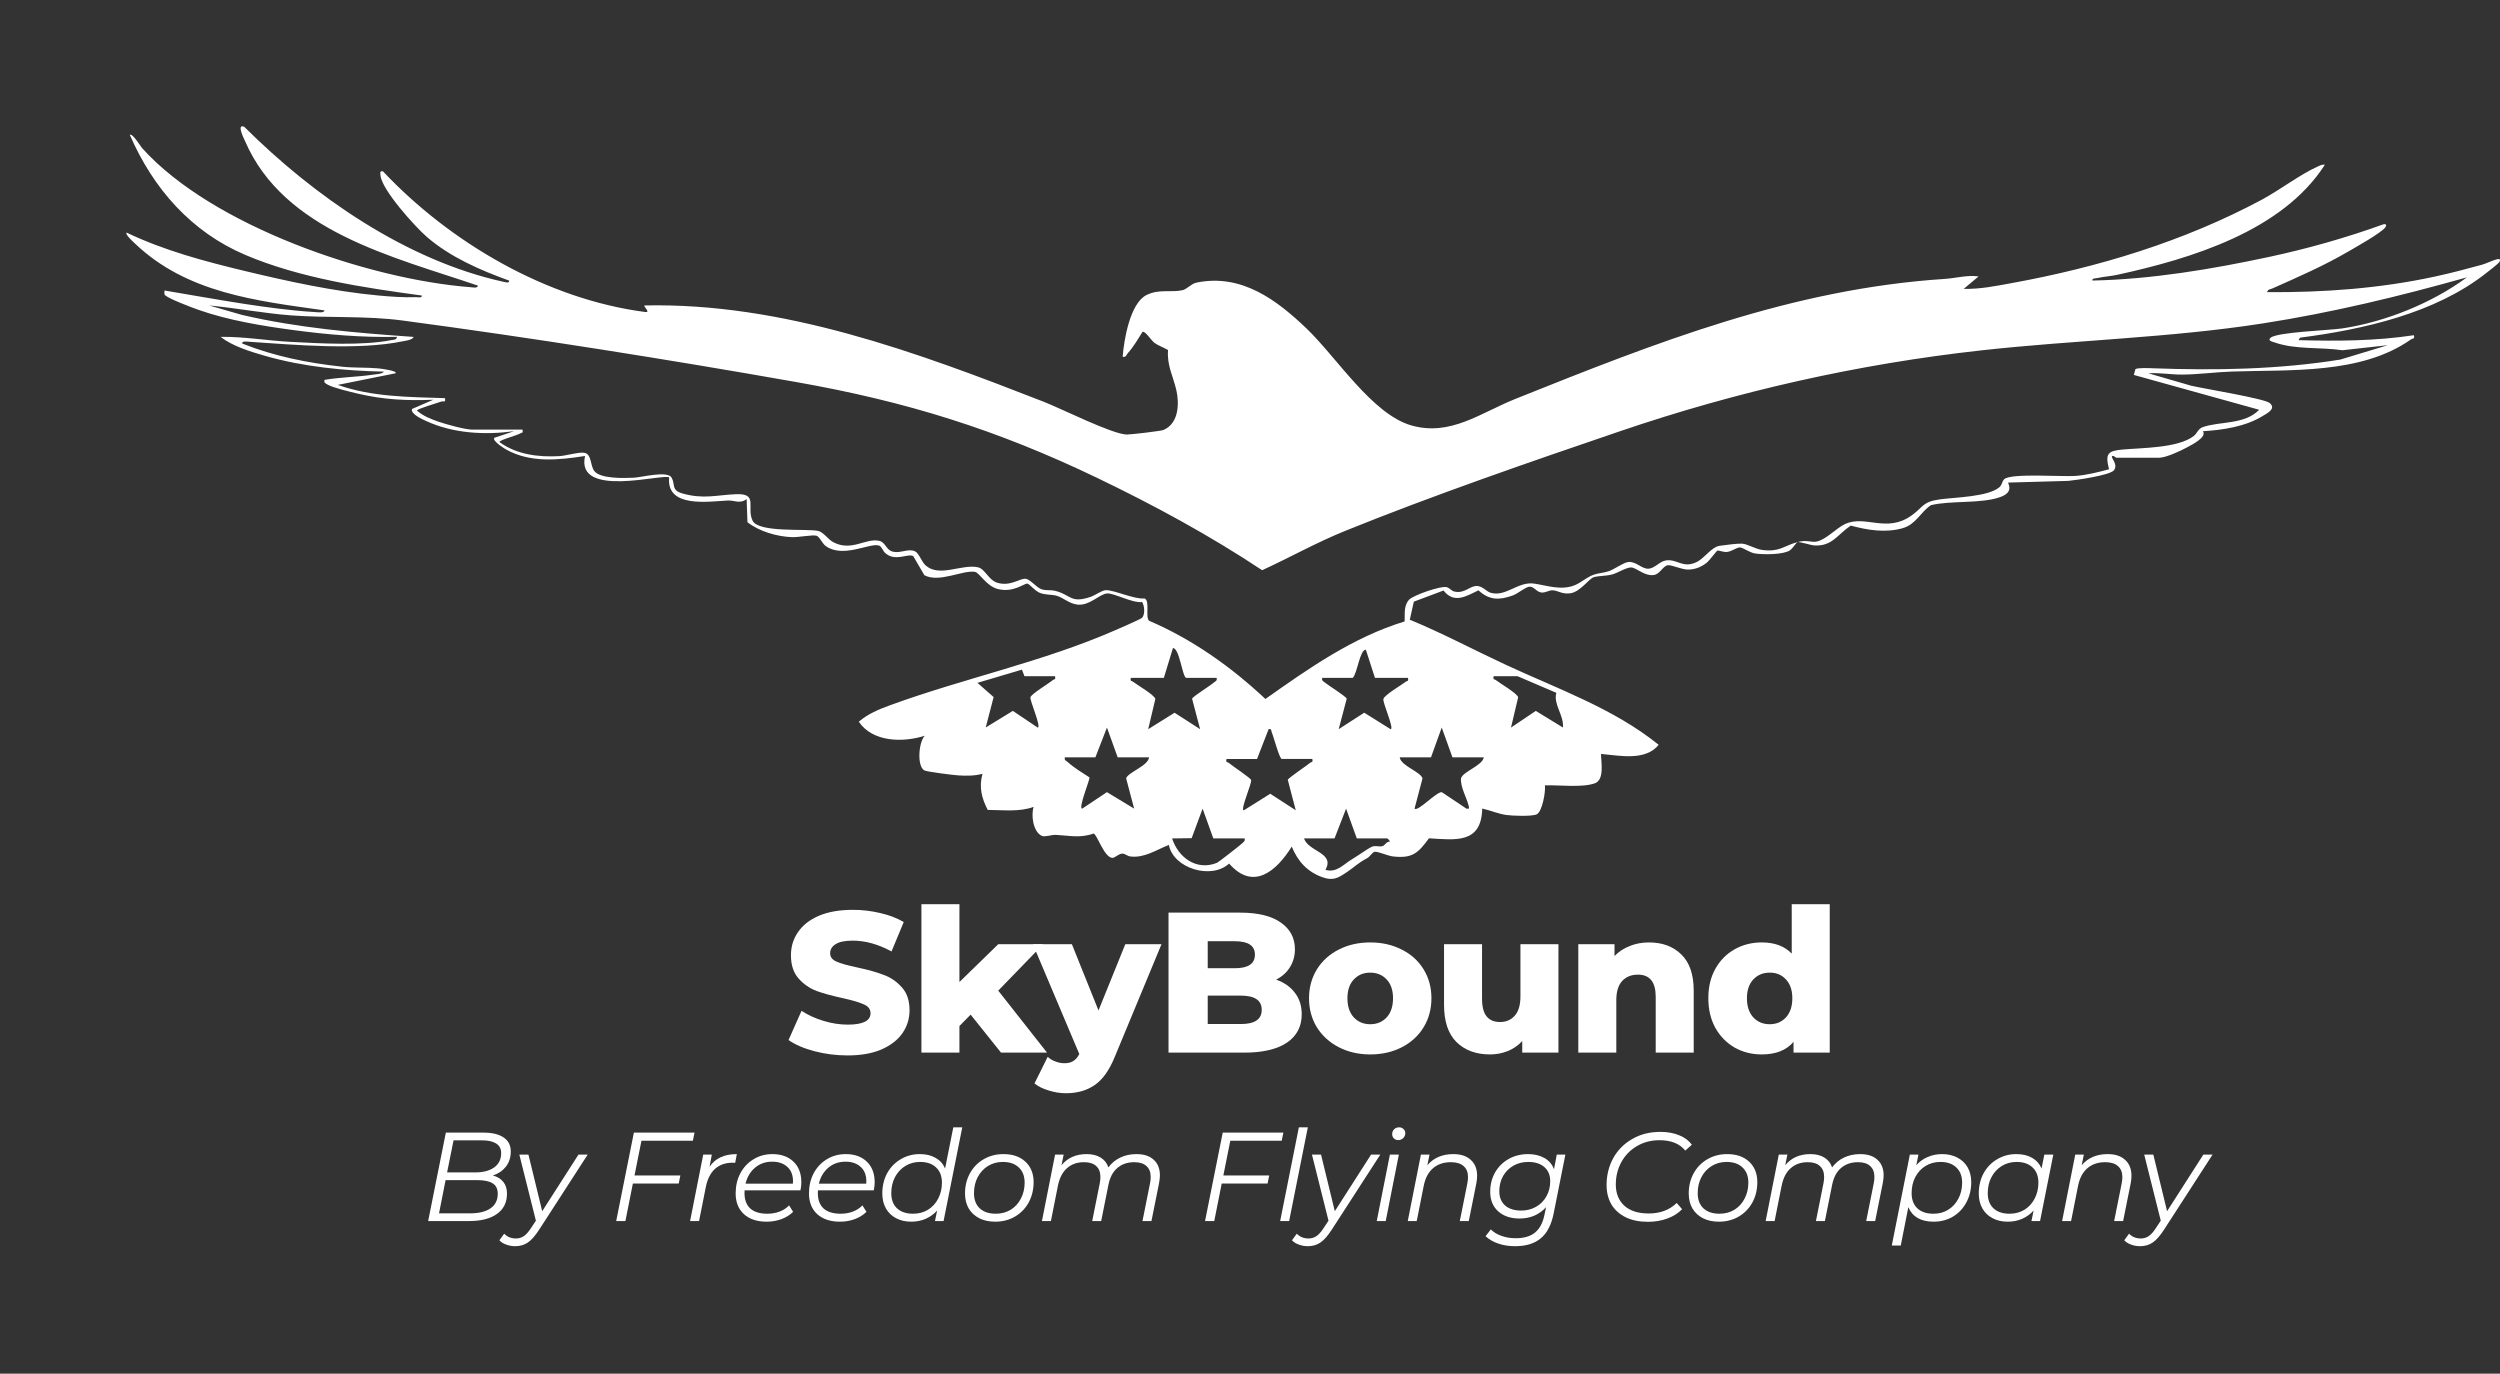 <svg width="475" height="261" viewBox="0 0 475 261" fill="none" xmlns="http://www.w3.org/2000/svg">
<rect x="0" y="0" width="475" height="261" fill="#333333" stroke="none"/>
<path d="M341.454 103.01C341.856 102.865 343.987 103.59 344.75 103.633C348.132 103.833 349.141 101.527 351.643 99.864C354.841 100.727 358.259 101.288 361.52 100.35C364.065 99.616 364.878 97.31 366.88 95.98C370.743 95.054 376.436 95.749 380.069 94.434C382.79 93.454 381.425 91.81 381.562 91.688L392.995 91.367C394.465 91.222 400.889 90.311 401.644 89.354C402.531 88.225 400.983 86.997 401.304 86.656C401.663 86.522 402.004 86.969 402.086 86.969H410.234C411.524 86.969 414.289 85.679 415.501 85.02C416.49 84.486 419.391 83.039 418.535 81.936C422.367 81.693 426.582 81.081 429.913 79.041C430.824 78.484 432.513 77.653 431.242 76.574C430.241 75.723 418.727 73.847 416.341 73.29L408.201 70.929C410.344 70.78 412.494 71.188 414.621 71.172C417.698 71.149 420.936 70.705 424.009 70.596C435.113 70.207 448.614 71.168 458.057 64.503C458.432 64.24 458.823 64.492 458.644 63.691C451.351 64.794 444.071 64.833 436.712 64.629L437.021 64.154C449.064 62.589 462.702 59.537 472.403 51.864C472.895 51.476 474.792 50.044 474.94 49.691C475.108 49.291 474.909 49.142 474.495 49.24C473.607 49.452 472.481 50.048 471.496 50.322C468.657 51.107 465.599 51.903 462.726 52.527C452.231 54.81 441.51 55.587 430.762 55.508C430.848 54.955 431.395 54.967 431.774 54.798C436.802 52.558 441.545 50.503 446.327 47.702C447.813 46.831 452.262 44.348 453.173 43.249C453.482 42.877 453.459 42.492 452.861 42.614C445.788 45.168 438.499 47.235 431.141 48.812C420.228 51.15 408.705 53.084 397.55 53.304C397.472 52.837 398.137 52.915 398.485 52.833C399.72 52.55 401.022 52.488 402.258 52.217C416.252 49.161 433.612 43.944 441.729 31.297C441.205 31.206 440.806 31.446 440.357 31.646C437.17 33.046 433.053 36.173 429.721 37.954C414.93 45.87 398.707 50.785 382.207 53.794C379.208 54.339 376.163 54.967 373.109 54.881L375.928 52.523C373.836 52.209 371.607 52.856 369.504 52.994C340.394 54.896 314.651 65.084 287.891 75.805C281.299 78.445 275.571 82.96 268.142 80.826C260.713 78.692 253.944 67.873 248.251 62.424C242.559 56.975 235.872 51.935 227.321 53.7C226.34 53.904 225.527 54.943 224.678 55.136C222.516 55.626 220.178 54.849 217.789 56.081C214.704 57.67 213.55 64.582 213.308 67.779C213.988 67.94 214.004 67.394 214.313 67.061C215.29 66.01 216.295 64.311 217.073 63.064C217.507 62.762 218.727 64.652 219.282 65.084C220.037 65.668 221.112 66.018 221.933 66.512C221.679 69.364 222.903 71.521 223.493 74.067C224.084 76.613 224.01 80.438 221.061 81.693C220.577 81.901 214.852 82.568 214.09 82.56C211.369 82.529 201.664 77.645 198.345 76.35C174.153 66.908 148.782 57.47 122.436 58.035C122.248 58.266 123.687 59.423 122.604 59.282C103.907 56.862 85.553 46.121 72.768 32.56C72.115 32.423 72.252 32.882 72.295 33.344C72.564 36.098 78.836 43.042 81.069 44.983C85.53 48.855 91.242 51.327 96.74 53.316C96.818 53.873 96.036 53.621 95.719 53.555C77.217 49.518 59.642 37.279 46.414 24.098C44.858 23.431 46.364 26.358 46.551 26.793C53.98 43.999 74.734 48.785 90.785 54.261C90.84 54.822 89.729 54.594 89.381 54.567C69.976 53.076 40.295 42.92 27.017 28.159C26.739 27.849 25.109 25.177 24.671 25.64C29.097 35.812 36.319 44.058 46.61 48.435C56.921 52.821 69.077 54.657 80.134 56.148C80.208 56.697 79.422 56.442 79.043 56.458C76.775 56.552 74.113 56.352 71.833 56.14C63.435 55.359 54.852 53.488 46.665 51.523C38.954 49.675 31.212 47.616 24.049 44.191C23.698 44.517 25.332 45.972 25.61 46.239C35.498 55.693 48.67 57.148 61.648 58.972C61.648 59.517 60.279 59.317 59.912 59.298C58.66 59.235 57.108 59.094 55.853 58.968C47.713 58.141 39.318 56.552 31.256 55.194C31.279 55.563 31.087 55.873 31.447 56.16C32.35 56.877 36.452 58.427 37.758 58.886C43.283 60.836 49.773 61.914 55.583 62.695C62.156 63.578 68.799 64.146 75.438 64.001C75.309 64.629 74.793 64.535 74.34 64.625C68.776 65.708 60.952 65.257 55.216 64.954C50.79 64.723 46.348 63.942 41.91 64.001C44.166 65.778 47.603 66.818 50.371 67.614C57.624 69.693 65.397 70.454 72.932 70.607C72.74 71.054 71.348 71.117 70.852 71.188C67.806 71.643 64.666 71.662 61.652 72.176C61.538 72.73 61.785 72.812 62.187 73.047C63.266 73.687 66.602 74.463 67.974 74.789C72.85 75.938 77.319 76.162 82.328 75.95L78.273 77.707C77.987 78.669 80.24 79.657 80.963 79.991C86.116 82.364 92.13 82.686 97.682 81.925L93.925 83.18C93.432 83.721 95.821 85.216 96.216 85.436C100.806 87.981 106.186 87.416 111.16 86.636C109.291 94.819 126.311 89.864 127.14 90.723C126.585 96.557 134.581 95.29 138.26 95.097C139.511 95.031 140.578 95.807 141.861 94.815L142.017 99.22C144.262 100.986 147.636 101.947 150.467 102.06C151.695 102.107 154.412 101.57 155.12 101.786C155.761 101.986 156.187 103.249 156.918 103.767C160.253 106.12 165.282 103.069 167.033 103.661C167.491 103.818 167.745 104.669 168.171 105.053C170.099 106.799 172.394 105.104 173.512 105.654L175.628 109.286C178.423 110.808 182.97 108.254 185.254 108.655C186.079 108.8 187.404 111.338 189.551 111.903C192.589 112.699 194.669 110.745 195.228 110.891C195.647 110.997 196.651 112.295 197.582 112.648C198.692 113.072 199.764 112.911 200.788 113.205C202.063 113.574 203.209 114.743 204.788 114.88C207.107 115.08 208.921 112.844 210.356 112.754C211.67 112.668 215.204 114.641 217.003 114.382C217.476 115.112 217.589 116.759 216.991 117.383C216.761 117.626 212.706 119.391 211.955 119.717C198.075 125.786 183.299 128.822 169.141 133.984C167.014 134.761 164.906 135.628 163.174 137.126C165.825 141.049 171.616 141.1 175.71 139.79C174.541 141.002 174.2 145.486 175.585 146.357C176.038 146.643 181.207 147.275 182.138 147.33C183.655 147.416 185.215 147.424 186.677 147.02C185.969 149.511 186.513 151.664 187.67 153.885C190.571 153.885 193.61 154.316 196.39 153.308C195.877 154.885 196.276 158.078 197.973 158.823C198.548 159.075 199.772 158.588 200.628 158.627C203.138 158.749 205.203 159.298 207.783 158.372C208.467 158.565 209.766 162.88 211.33 162.997C211.81 163.033 212.514 162.217 213.214 162.185C213.726 162.162 214.184 162.652 214.743 162.723C217.449 163.068 219.693 161.464 222.086 160.538C222.946 165.01 230.176 167.183 233.53 164.072C238.14 169.364 242.578 165.449 245.432 160.855C246.582 163.641 248.361 165.626 251.235 166.665C253.241 167.387 254.156 166.885 255.903 165.704C257.651 164.523 257.807 164.115 259.809 163.021C260.306 162.746 260.709 161.966 261.162 161.848C261.702 161.711 263.692 162.605 264.58 162.711C268.294 163.158 269.404 162.146 271.504 159.279C276.575 159.581 281.463 160.349 281.627 153.622C283.148 153.963 284.649 154.626 286.202 154.846C287.34 155.01 291.058 155.152 291.969 154.724C293.032 154.222 293.701 150.37 293.533 149.216C296.164 149.118 300.598 149.699 303.015 148.828C304.891 148.149 304.199 144.819 304.192 143.246C307.726 143.56 312.606 144.639 315.151 141.516C306.569 134.588 296.004 130.917 286.12 126.319C280.02 123.483 274.085 120.313 267.864 117.744L268.626 114.315L274.272 112.197C276.255 114.751 278.542 113.315 280.904 112.162C282.976 114.072 284.896 114.072 287.484 113.115C288.407 112.774 289.861 111.514 290.589 111.475C291.504 111.424 291.883 112.456 292.864 112.577C293.588 112.668 294.284 112.15 294.956 112.158C295.996 112.169 296.778 112.954 298.374 112.723C300.285 112.444 301.877 109.941 302.847 109.659C303.816 109.376 305.134 109.478 306.389 109.125C307.433 108.831 309.31 107.599 310.158 107.843C311.292 108.168 312.641 109.529 314.307 109.235C315.405 109.039 316.011 107.482 316.895 107.391C317.638 107.317 319.507 108.215 320.699 108.219C322.045 108.223 323.214 107.745 324.258 106.932C324.797 106.513 326.138 104.657 326.314 104.618C326.6 104.551 327.44 104.932 328.128 104.873C328.973 104.798 330.048 103.959 330.623 104.01C331.229 104.065 332.441 105.022 333.52 105.171C335.088 105.387 338.779 105.414 340.073 104.571C340.527 104.277 341.383 103.033 341.481 102.998C338.803 103.771 338.091 104.916 334.822 104.489C333.509 104.316 332.062 103.363 330.979 103.292C330.181 103.241 327.573 103.571 326.67 103.712C325.235 103.935 323.839 106.03 322.482 106.729C319.792 108.109 318.76 106.211 316.602 106.47C315.331 106.619 314.381 108.054 313.126 108.054C311.871 108.054 310.835 106.638 309.396 106.78C308.457 106.874 306.8 108.117 305.756 108.498C304.762 108.859 303.691 108.866 302.721 109.227C301.509 109.675 300.411 110.667 299.308 111.146C296.712 112.268 293.987 111.252 291.488 110.883C288.419 110.428 286.073 113.499 283.187 112.613C282.444 112.385 281.78 111.455 280.736 111.342C279.328 111.193 278.257 112.93 276.227 112.366C275.766 112.236 275.395 111.683 274.832 111.554C273.678 111.291 268.423 113.123 267.672 113.994C266.679 115.151 266.953 116.677 266.879 118.073C257.1 121.055 248.678 126.974 240.428 132.807C233.949 126.719 226.543 121.463 218.336 117.948C217.546 117.297 218.551 114.19 217.476 113.703C215.509 113.927 211.599 112.036 210.055 112.134C209.343 112.181 208.08 113.107 207.228 113.397C203.365 114.715 203.545 113.029 200.499 112.264C199.639 112.048 198.79 112.232 197.957 111.985C196.984 111.699 195.783 110.106 194.927 109.973C193.825 109.8 192.038 111.487 189.5 110.726C187.827 110.224 187.158 108.094 185.844 107.792C182.779 107.093 178.497 109.784 175.866 107.427C175.084 106.725 174.619 105.097 173.845 104.744C172.57 104.159 171.151 105.155 169.688 104.83C168.324 104.528 168.289 103.025 167.041 102.755C164.472 102.194 161.786 104.853 158.33 103.018C157.298 102.468 156.469 101.103 155.452 100.876C153.333 100.397 144.109 101.28 142.987 98.922C141.779 96.392 144.16 93.716 139.855 93.897C136.113 94.054 133.654 94.897 129.65 93.752C127.484 93.132 128.348 92.081 127.617 90.763C126.839 89.366 121.987 90.684 120.438 90.763C118.62 90.853 114.057 91.01 112.911 89.484C112.11 88.417 112.438 86.244 111.003 86.028C109.916 85.863 107.578 86.585 106.319 86.659C102.362 86.891 98.171 86.393 94.89 83.988C94.882 83.592 98.233 82.74 98.871 82.337C99.195 82.132 99.418 82.36 99.273 81.626H89.718C88.38 81.626 84.775 80.622 83.364 80.14C81.952 79.657 80.392 79.057 79.223 78.01C79.207 77.688 83.149 76.562 83.806 76.307C84.255 76.135 84.717 76.609 84.545 75.652C77.694 75.417 70.711 75.444 64.181 73.13L75.145 70.929C75.638 70.454 72.295 70.034 71.853 69.991C69.671 69.791 67.173 69.913 64.963 69.67C58.473 68.964 52.068 67.685 46.008 65.264C45.949 64.727 47.091 64.919 47.427 64.943C56.115 65.531 68.021 66.586 76.463 64.86C77.026 64.747 78.359 64.609 78.59 64.013C67.626 63.244 56.663 62.334 45.945 59.823L39.74 58.038C44.909 58.525 50.074 59.525 55.251 59.918C62.355 60.455 69.44 59.957 76.517 60.902C101.033 64.174 126.972 68.297 151.347 72.6C172.245 76.291 189.352 81.623 208.432 90.786C219.251 95.984 229.804 101.703 239.81 108.341C245.088 105.913 250.156 103.065 255.551 100.88C272.149 94.164 290.796 87.722 307.804 81.932C330.13 74.334 352.984 69.168 376.471 66.567C394.297 64.594 412.228 64.209 429.964 61.444C443.094 59.4 455.953 56.289 468.716 52.692C462.069 57.599 453.209 61.165 445.021 62.401C442.605 62.766 432.681 63.091 431.426 64.166C430.765 64.731 431.735 64.911 432.118 65.045C436.146 66.477 440.881 65.919 445.06 66.547L453.674 65.586L444.654 68.32C432.92 70.207 420.861 70.411 409.038 69.972C408.346 69.944 406.144 69.846 405.73 70.136L405.425 71.239L429.237 77.853C426.531 80.716 421.718 80.03 418.57 81.14C417.577 81.489 417.495 82.309 416.815 82.839C413.843 85.145 407.004 85.082 403.392 85.404C400.463 85.663 399.951 86.165 400.717 89.162C398.641 89.719 396.451 90.276 394.297 90.429C391.81 90.606 382.09 89.868 380.808 91.041C380.362 91.449 380.428 92.12 379.854 92.599C377.684 94.411 371.4 94.493 368.644 94.87C365.226 95.341 365.523 96.266 363.224 97.922C358.411 101.386 354.396 97.718 350.486 99.605C348.871 100.385 347.033 102.445 345.258 102.876C344.159 103.143 343.287 102.492 341.501 103.006L341.454 103.01ZM225.359 128.794H231.157C231.298 129.402 230.938 129.398 230.629 129.681C229.976 130.281 226.594 132.348 226.496 132.756L228.021 138.543L223.165 135.42L218.156 138.546L219.517 132.796C219.31 132.015 216.1 130.171 215.259 129.516C214.997 129.312 214.688 129.528 214.864 128.794H221.132L222.86 123.13C224.107 123.149 224.643 128.559 225.362 128.794H225.359ZM251.211 128.794H257.01C257.874 128.049 258.343 123.436 259.512 123.444L261.24 128.794H267.508C267.68 129.524 267.371 129.312 267.113 129.516C266.288 130.159 263.043 132.038 262.855 132.792C262.597 133.321 264.994 138.566 264.216 138.546L259.203 135.412L254.351 138.543L255.876 132.756C255.77 132.325 252.365 130.226 251.739 129.685C251.411 129.402 251.086 129.383 251.219 128.794H251.211ZM194.65 128.481H200.448C200.64 129.218 200.272 129.006 200.049 129.202C199.295 129.857 195.948 131.842 195.787 132.47C195.592 133 197.946 138.252 197.152 138.233L192.44 135.067L187.287 138.225L188.789 132.443L185.719 129.74L194.165 127.233L194.65 128.481ZM283.797 128.481H288.34L295.703 131.638C295.097 133.843 297.197 135.938 296.954 138.229L291.801 135.071L287.089 138.237L288.45 132.482C288.262 131.729 285.017 129.85 284.192 129.206C283.93 129.002 283.621 129.218 283.797 128.484V128.481ZM271.891 143.889L273.928 138.237L275.965 143.889H281.92C281.682 145.474 277.967 146.569 277.588 147.891C277.471 149.636 278.691 151.539 279.07 153.202C279.183 153.7 279.105 153.681 278.628 153.645L273.936 150.507C272.841 150.468 269.412 154.277 268.763 153.638L270.276 147.891C269.909 146.616 266.163 145.517 265.944 143.889H271.899H271.891ZM208.127 143.889L210.321 138.237L212.358 143.889H218.313C218.211 145.494 214.289 146.749 213.965 147.887L215.49 153.638L210.317 150.507L205.621 153.641C204.788 153.661 207.158 147.996 206.997 147.706C205.676 146.859 203.998 145.823 202.853 144.776C202.544 144.493 202.184 144.497 202.325 143.889H208.127ZM243.532 144.203H249.331C249.518 144.941 249.159 144.729 248.932 144.925C248.302 145.466 244.764 147.82 244.678 148.165L246.195 153.951L241.346 150.813L236.33 153.959C235.556 153.979 237.941 148.718 237.706 148.189C237.589 147.8 234.093 145.498 233.437 144.929C233.21 144.733 232.85 144.945 233.038 144.207H238.836L241.034 138.546C241.671 138.413 241.475 138.794 241.644 139.174C242.011 140.002 243.039 144.05 243.536 144.207L243.532 144.203ZM247.763 159.298H253.561L255.755 153.645L257.792 159.298H263.59C263.645 159.298 264.146 159.8 264.06 159.922C263.469 159.855 263.141 160.565 262.785 160.714C262.022 161.032 261.432 160.514 260.541 160.93C259.993 161.185 257.796 162.715 256.881 163.256C255.293 164.202 253.937 165.904 251.837 165.269C253.682 161.989 248.584 161.84 247.763 159.294V159.298ZM230.528 159.298H236.482C236.6 159.828 236.31 159.934 236.005 160.236C235.634 160.604 231.509 163.821 231.231 163.935C227.368 165.5 223.884 162.966 222.7 159.302L226.414 159.255L228.494 153.645L230.531 159.298H230.528Z" fill="white"/>
<path d="M161.032 200.532C158.879 200.532 156.789 200.266 154.762 199.734C152.735 199.202 151.089 198.493 149.822 197.606L152.292 192.058C153.483 192.843 154.863 193.477 156.434 193.958C158.005 194.439 159.55 194.68 161.07 194.68C163.958 194.68 165.402 193.958 165.402 192.514C165.402 191.754 164.984 191.197 164.148 190.842C163.337 190.462 162.02 190.069 160.196 189.664C158.195 189.233 156.523 188.777 155.18 188.296C153.837 187.789 152.685 186.991 151.722 185.902C150.759 184.813 150.278 183.343 150.278 181.494C150.278 179.873 150.721 178.416 151.608 177.124C152.495 175.807 153.812 174.768 155.56 174.008C157.333 173.248 159.499 172.868 162.058 172.868C163.806 172.868 165.529 173.071 167.226 173.476C168.923 173.856 170.418 174.426 171.71 175.186L169.392 180.772C166.859 179.404 164.401 178.72 162.02 178.72C160.525 178.72 159.436 178.948 158.752 179.404C158.068 179.835 157.726 180.405 157.726 181.114C157.726 181.823 158.131 182.355 158.942 182.71C159.753 183.065 161.057 183.432 162.856 183.812C164.883 184.243 166.555 184.711 167.872 185.218C169.215 185.699 170.367 186.485 171.33 187.574C172.318 188.638 172.812 190.095 172.812 191.944C172.812 193.54 172.369 194.984 171.482 196.276C170.595 197.568 169.265 198.607 167.492 199.392C165.719 200.152 163.565 200.532 161.032 200.532Z" fill="white"/>
<path d="M184.419 192.78L182.291 194.946V200H175.071V171.804H182.291V186.586L189.663 179.404H198.213L189.663 188.22L198.935 200H190.195L184.419 192.78Z" fill="white"/>
<path d="M220.684 179.404L211.792 200.836C210.754 203.369 209.487 205.143 207.992 206.156C206.498 207.195 204.674 207.714 202.52 207.714C201.431 207.714 200.329 207.537 199.214 207.182C198.125 206.853 197.238 206.409 196.554 205.852L199.062 200.798C199.468 201.178 199.949 201.469 200.506 201.672C201.089 201.9 201.672 202.014 202.254 202.014C202.938 202.014 203.496 201.875 203.926 201.596C204.382 201.317 204.762 200.874 205.066 200.266L196.25 179.404H203.66L208.714 191.982L213.806 179.404H220.684Z" fill="white"/>
<path d="M242.463 186.13C243.983 186.662 245.174 187.498 246.035 188.638C246.896 189.753 247.327 191.108 247.327 192.704C247.327 195.035 246.39 196.833 244.515 198.1C242.64 199.367 239.93 200 236.383 200H222.019V173.4H235.623C239.018 173.4 241.602 174.033 243.375 175.3C245.148 176.541 246.035 178.226 246.035 180.354C246.035 181.621 245.718 182.761 245.085 183.774C244.477 184.762 243.603 185.547 242.463 186.13ZM229.467 178.834V183.964H234.635C237.168 183.964 238.435 183.103 238.435 181.38C238.435 179.683 237.168 178.834 234.635 178.834H229.467ZM235.775 194.566C238.41 194.566 239.727 193.667 239.727 191.868C239.727 190.069 238.41 189.17 235.775 189.17H229.467V194.566H235.775Z" fill="white"/>
<path d="M260.344 200.342C258.14 200.342 256.151 199.886 254.378 198.974C252.605 198.062 251.211 196.795 250.198 195.174C249.21 193.553 248.716 191.716 248.716 189.664C248.716 187.637 249.21 185.813 250.198 184.192C251.211 182.571 252.592 181.317 254.34 180.43C256.113 179.518 258.115 179.062 260.344 179.062C262.573 179.062 264.575 179.518 266.348 180.43C268.121 181.317 269.502 182.571 270.49 184.192C271.478 185.788 271.972 187.612 271.972 189.664C271.972 191.716 271.478 193.553 270.49 195.174C269.502 196.795 268.121 198.062 266.348 198.974C264.575 199.886 262.573 200.342 260.344 200.342ZM260.344 194.604C261.611 194.604 262.649 194.173 263.46 193.312C264.271 192.425 264.676 191.209 264.676 189.664C264.676 188.144 264.271 186.953 263.46 186.092C262.649 185.231 261.611 184.8 260.344 184.8C259.077 184.8 258.039 185.231 257.228 186.092C256.417 186.953 256.012 188.144 256.012 189.664C256.012 191.209 256.417 192.425 257.228 193.312C258.039 194.173 259.077 194.604 260.344 194.604Z" fill="white"/>
<path d="M296.103 179.404V200H289.225V197.796C288.465 198.632 287.553 199.265 286.489 199.696C285.425 200.127 284.297 200.342 283.107 200.342C280.447 200.342 278.319 199.557 276.723 197.986C275.152 196.415 274.367 194.059 274.367 190.918V179.404H281.587V189.74C281.587 191.285 281.878 192.413 282.461 193.122C283.043 193.831 283.892 194.186 285.007 194.186C286.147 194.186 287.071 193.793 287.781 193.008C288.515 192.197 288.883 190.969 288.883 189.322V179.404H296.103Z" fill="white"/>
<path d="M313.293 179.062C315.852 179.062 317.904 179.822 319.449 181.342C321.02 182.862 321.805 185.155 321.805 188.22V200H314.585V189.398C314.585 186.586 313.458 185.18 311.203 185.18C309.962 185.18 308.961 185.585 308.201 186.396C307.466 187.207 307.099 188.423 307.099 190.044V200H299.879V179.404H306.757V181.646C307.568 180.81 308.53 180.177 309.645 179.746C310.76 179.29 311.976 179.062 313.293 179.062Z" fill="white"/>
<path d="M347.649 171.804V200H340.771V197.948C339.428 199.544 337.414 200.342 334.729 200.342C332.854 200.342 331.144 199.911 329.599 199.05C328.054 198.163 326.825 196.909 325.913 195.288C325.026 193.667 324.583 191.792 324.583 189.664C324.583 187.536 325.026 185.674 325.913 184.078C326.825 182.457 328.054 181.215 329.599 180.354C331.144 179.493 332.854 179.062 334.729 179.062C337.186 179.062 339.086 179.771 340.429 181.19V171.804H347.649ZM336.249 194.604C337.49 194.604 338.516 194.173 339.327 193.312C340.138 192.425 340.543 191.209 340.543 189.664C340.543 188.144 340.138 186.953 339.327 186.092C338.542 185.231 337.516 184.8 336.249 184.8C334.982 184.8 333.944 185.231 333.133 186.092C332.322 186.953 331.917 188.144 331.917 189.664C331.917 191.209 332.322 192.425 333.133 193.312C333.944 194.173 334.982 194.604 336.249 194.604Z" fill="white"/>
<path d="M93.638 223.336C94.502 223.576 95.166 223.984 95.63 224.56C96.094 225.136 96.326 225.88 96.326 226.792C96.326 228.472 95.686 229.76 94.406 230.656C93.142 231.552 91.39 232 89.15 232H81.35L84.71 215.2H91.886C93.518 215.2 94.782 215.504 95.678 216.112C96.59 216.72 97.046 217.608 97.046 218.776C97.046 219.912 96.734 220.88 96.11 221.68C95.486 222.464 94.662 223.016 93.638 223.336ZM86.174 216.664L84.95 222.76H90.302C91.79 222.76 92.982 222.448 93.878 221.824C94.774 221.184 95.222 220.272 95.222 219.088C95.222 218.272 94.902 217.664 94.262 217.264C93.638 216.864 92.734 216.664 91.55 216.664H86.174ZM89.294 230.536C90.99 230.536 92.294 230.216 93.206 229.576C94.118 228.936 94.574 228.016 94.574 226.816C94.574 225.888 94.246 225.224 93.59 224.824C92.95 224.424 91.974 224.224 90.662 224.224H84.662L83.414 230.536H89.294Z" fill="white"/>
<path d="M111.66 219.376L102.444 233.632C101.676 234.816 100.956 235.632 100.284 236.08C99.612 236.544 98.812 236.776 97.884 236.776C97.276 236.776 96.7 236.672 96.156 236.464C95.612 236.272 95.188 236 94.884 235.648L95.796 234.4C96.372 235.008 97.116 235.312 98.028 235.312C98.588 235.312 99.092 235.16 99.54 234.856C99.988 234.552 100.452 234.024 100.932 233.272L101.82 231.928L98.676 219.376H100.404L103.02 230.128L109.908 219.376H111.66Z" fill="white"/>
<path d="M121.877 216.736L120.557 223.336H129.269L128.957 224.872H120.245L118.829 232H117.077L120.437 215.2H131.957L131.645 216.736H121.877Z" fill="white"/>
<path d="M134.814 221.68C135.374 220.864 136.078 220.264 136.926 219.88C137.774 219.48 138.798 219.28 139.998 219.28L139.686 220.936L139.206 220.912C137.846 220.912 136.726 221.304 135.846 222.088C134.982 222.872 134.398 224.04 134.094 225.592L132.822 232H131.118L133.614 219.376H135.246L134.814 221.68Z" fill="white"/>
<path d="M141.478 226.168C141.462 226.28 141.454 226.448 141.454 226.672C141.454 227.952 141.814 228.928 142.534 229.6C143.27 230.272 144.358 230.608 145.798 230.608C146.63 230.608 147.406 230.472 148.126 230.2C148.862 229.912 149.462 229.52 149.926 229.024L150.694 230.248C150.102 230.84 149.358 231.304 148.462 231.64C147.582 231.96 146.646 232.12 145.654 232.12C143.83 232.12 142.39 231.64 141.334 230.68C140.294 229.72 139.774 228.408 139.774 226.744C139.774 225.336 140.07 224.064 140.662 222.928C141.27 221.792 142.102 220.904 143.158 220.264C144.23 219.608 145.43 219.28 146.758 219.28C148.438 219.28 149.774 219.76 150.766 220.72C151.758 221.664 152.254 222.968 152.254 224.632C152.254 225.096 152.198 225.608 152.086 226.168H141.478ZM146.71 220.72C145.446 220.72 144.366 221.096 143.47 221.848C142.574 222.6 141.966 223.616 141.646 224.896H150.646C150.662 224.784 150.67 224.632 150.67 224.44C150.67 223.256 150.31 222.344 149.59 221.704C148.87 221.048 147.91 220.72 146.71 220.72Z" fill="white"/>
<path d="M155.411 226.168C155.395 226.28 155.387 226.448 155.387 226.672C155.387 227.952 155.747 228.928 156.467 229.6C157.203 230.272 158.291 230.608 159.731 230.608C160.563 230.608 161.339 230.472 162.059 230.2C162.795 229.912 163.395 229.52 163.859 229.024L164.627 230.248C164.035 230.84 163.291 231.304 162.395 231.64C161.515 231.96 160.579 232.12 159.587 232.12C157.763 232.12 156.323 231.64 155.267 230.68C154.227 229.72 153.707 228.408 153.707 226.744C153.707 225.336 154.003 224.064 154.595 222.928C155.203 221.792 156.035 220.904 157.091 220.264C158.163 219.608 159.363 219.28 160.691 219.28C162.371 219.28 163.707 219.76 164.699 220.72C165.691 221.664 166.187 222.968 166.187 224.632C166.187 225.096 166.131 225.608 166.019 226.168H155.411ZM160.643 220.72C159.379 220.72 158.299 221.096 157.403 221.848C156.507 222.6 155.899 223.616 155.579 224.896H164.579C164.595 224.784 164.603 224.632 164.603 224.44C164.603 223.256 164.243 222.344 163.523 221.704C162.803 221.048 161.843 220.72 160.643 220.72Z" fill="white"/>
<path d="M182.831 214.192L179.279 232H177.647L178.055 230.008C177.447 230.68 176.727 231.2 175.895 231.568C175.063 231.936 174.143 232.12 173.135 232.12C172.063 232.12 171.111 231.904 170.279 231.472C169.447 231.04 168.799 230.424 168.335 229.624C167.871 228.808 167.639 227.856 167.639 226.768C167.639 225.344 167.943 224.064 168.551 222.928C169.175 221.792 170.031 220.904 171.119 220.264C172.207 219.608 173.423 219.28 174.767 219.28C175.951 219.28 176.951 219.52 177.767 220C178.599 220.464 179.199 221.136 179.567 222.016L181.127 214.192H182.831ZM173.495 230.608C174.535 230.608 175.471 230.36 176.303 229.864C177.135 229.352 177.783 228.648 178.247 227.752C178.727 226.84 178.967 225.824 178.967 224.704C178.967 223.472 178.599 222.512 177.863 221.824C177.143 221.12 176.127 220.768 174.815 220.768C173.775 220.768 172.839 221.024 172.007 221.536C171.175 222.048 170.519 222.76 170.039 223.672C169.575 224.568 169.343 225.576 169.343 226.696C169.343 227.928 169.703 228.888 170.423 229.576C171.159 230.264 172.183 230.608 173.495 230.608Z" fill="white"/>
<path d="M189.089 232.12C187.937 232.12 186.929 231.904 186.065 231.472C185.201 231.024 184.529 230.4 184.049 229.6C183.585 228.784 183.353 227.84 183.353 226.768C183.353 225.344 183.665 224.064 184.289 222.928C184.913 221.792 185.777 220.904 186.881 220.264C188.001 219.608 189.257 219.28 190.649 219.28C192.409 219.28 193.801 219.76 194.825 220.72C195.865 221.68 196.385 222.976 196.385 224.608C196.385 226.032 196.073 227.32 195.449 228.472C194.825 229.608 193.953 230.504 192.833 231.16C191.729 231.8 190.481 232.12 189.089 232.12ZM189.209 230.608C190.249 230.608 191.185 230.36 192.017 229.864C192.849 229.352 193.497 228.648 193.961 227.752C194.441 226.84 194.681 225.824 194.681 224.704C194.681 223.472 194.313 222.512 193.577 221.824C192.857 221.12 191.841 220.768 190.529 220.768C189.489 220.768 188.553 221.024 187.721 221.536C186.889 222.048 186.233 222.76 185.753 223.672C185.289 224.568 185.057 225.576 185.057 226.696C185.057 227.928 185.417 228.888 186.137 229.576C186.873 230.264 187.897 230.608 189.209 230.608Z" fill="white"/>
<path d="M215.92 219.28C217.344 219.28 218.44 219.64 219.208 220.36C219.992 221.064 220.384 222.056 220.384 223.336C220.384 223.704 220.328 224.2 220.216 224.824L218.776 232H217.072L218.512 224.8C218.592 224.432 218.632 224.04 218.632 223.624C218.632 222.728 218.368 222.04 217.84 221.56C217.312 221.064 216.536 220.816 215.512 220.816C214.232 220.816 213.168 221.176 212.32 221.896C211.472 222.6 210.904 223.648 210.616 225.04L209.224 232H207.52L208.96 224.8C209.04 224.352 209.08 223.968 209.08 223.648C209.08 222.736 208.816 222.04 208.288 221.56C207.776 221.064 207 220.816 205.96 220.816C204.664 220.816 203.592 221.192 202.744 221.944C201.896 222.68 201.32 223.776 201.016 225.232L199.672 232H197.968L200.464 219.376H202.096L201.688 221.392C202.84 219.984 204.432 219.28 206.464 219.28C207.52 219.28 208.4 219.496 209.104 219.928C209.824 220.36 210.32 220.984 210.592 221.8C211.216 220.968 211.976 220.344 212.872 219.928C213.784 219.496 214.8 219.28 215.92 219.28Z" fill="white"/>
<path d="M233.758 216.736L232.438 223.336H241.15L240.838 224.872H232.126L230.71 232H228.958L232.318 215.2H243.838L243.526 216.736H233.758Z" fill="white"/>
<path d="M246.785 214.192H248.489L244.937 232H243.233L246.785 214.192Z" fill="white"/>
<path d="M262.255 219.376L253.039 233.632C252.271 234.816 251.551 235.632 250.879 236.08C250.207 236.544 249.407 236.776 248.479 236.776C247.871 236.776 247.295 236.672 246.751 236.464C246.207 236.272 245.783 236 245.479 235.648L246.391 234.4C246.967 235.008 247.711 235.312 248.623 235.312C249.183 235.312 249.687 235.16 250.135 234.856C250.583 234.552 251.047 234.024 251.527 233.272L252.415 231.928L249.271 219.376H250.999L253.615 230.128L260.503 219.376H262.255Z" fill="white"/>
<path d="M264.079 219.376H265.783L263.287 232H261.583L264.079 219.376ZM265.663 216.616C265.327 216.616 265.047 216.504 264.823 216.28C264.615 216.056 264.511 215.792 264.511 215.488C264.511 215.12 264.631 214.816 264.871 214.576C265.127 214.32 265.447 214.192 265.831 214.192C266.167 214.192 266.447 214.304 266.671 214.528C266.895 214.736 267.007 214.984 267.007 215.272C267.007 215.656 266.879 215.976 266.623 216.232C266.367 216.488 266.047 216.616 265.663 216.616Z" fill="white"/>
<path d="M276.14 219.28C277.564 219.28 278.668 219.648 279.452 220.384C280.252 221.104 280.652 222.104 280.652 223.384C280.652 223.832 280.604 224.312 280.508 224.824L279.068 232H277.364L278.804 224.8C278.884 224.352 278.924 223.968 278.924 223.648C278.924 222.736 278.644 222.04 278.084 221.56C277.54 221.064 276.732 220.816 275.66 220.816C274.3 220.816 273.18 221.192 272.3 221.944C271.42 222.68 270.828 223.776 270.524 225.232L269.18 232H267.476L269.972 219.376H271.604L271.196 221.392C272.396 219.984 274.044 219.28 276.14 219.28Z" fill="white"/>
<path d="M297.421 219.376L295.213 230.464C294.781 232.672 293.965 234.272 292.765 235.264C291.581 236.272 289.949 236.776 287.869 236.776C286.685 236.776 285.613 236.608 284.653 236.272C283.709 235.952 282.909 235.488 282.253 234.88L283.261 233.584C283.773 234.112 284.437 234.52 285.253 234.808C286.085 235.112 286.997 235.264 287.989 235.264C289.573 235.264 290.805 234.896 291.685 234.16C292.565 233.424 293.157 232.288 293.461 230.752L293.749 229.36C293.141 230.048 292.405 230.584 291.541 230.968C290.693 231.336 289.749 231.52 288.709 231.52C287.029 231.52 285.677 231.064 284.653 230.152C283.645 229.24 283.141 228 283.141 226.432C283.141 225.088 283.445 223.872 284.053 222.784C284.677 221.696 285.533 220.84 286.621 220.216C287.725 219.592 288.965 219.28 290.341 219.28C291.541 219.28 292.573 219.528 293.437 220.024C294.301 220.504 294.909 221.216 295.261 222.16L295.789 219.376H297.421ZM289.045 230.008C290.085 230.008 291.021 229.768 291.853 229.288C292.701 228.808 293.357 228.144 293.821 227.296C294.301 226.448 294.541 225.496 294.541 224.44C294.541 223.288 294.173 222.392 293.437 221.752C292.701 221.096 291.677 220.768 290.365 220.768C289.309 220.768 288.365 221.008 287.533 221.488C286.701 221.968 286.045 222.632 285.565 223.48C285.101 224.328 284.869 225.28 284.869 226.336C284.869 227.488 285.237 228.392 285.973 229.048C286.709 229.688 287.733 230.008 289.045 230.008Z" fill="white"/>
<path d="M313.099 232.144C311.467 232.144 310.059 231.856 308.875 231.28C307.691 230.688 306.787 229.872 306.163 228.832C305.555 227.776 305.251 226.552 305.251 225.16C305.251 223.304 305.667 221.608 306.499 220.072C307.347 218.536 308.547 217.32 310.099 216.424C311.651 215.512 313.443 215.056 315.475 215.056C316.819 215.056 318.011 215.272 319.051 215.704C320.091 216.12 320.891 216.72 321.451 217.504L320.203 218.608C319.131 217.296 317.507 216.64 315.331 216.64C313.683 216.64 312.227 217.024 310.963 217.792C309.699 218.544 308.723 219.56 308.035 220.84C307.347 222.12 307.003 223.528 307.003 225.064C307.003 226.744 307.539 228.08 308.611 229.072C309.699 230.064 311.243 230.56 313.243 230.56C315.435 230.56 317.211 229.896 318.571 228.568L319.603 229.744C318.867 230.512 317.931 231.104 316.795 231.52C315.659 231.936 314.427 232.144 313.099 232.144Z" fill="white"/>
<path d="M326.595 232.12C325.443 232.12 324.435 231.904 323.571 231.472C322.707 231.024 322.035 230.4 321.555 229.6C321.091 228.784 320.859 227.84 320.859 226.768C320.859 225.344 321.171 224.064 321.795 222.928C322.419 221.792 323.283 220.904 324.387 220.264C325.507 219.608 326.763 219.28 328.155 219.28C329.915 219.28 331.307 219.76 332.331 220.72C333.371 221.68 333.891 222.976 333.891 224.608C333.891 226.032 333.579 227.32 332.955 228.472C332.331 229.608 331.459 230.504 330.339 231.16C329.235 231.8 327.987 232.12 326.595 232.12ZM326.715 230.608C327.755 230.608 328.691 230.36 329.523 229.864C330.355 229.352 331.003 228.648 331.467 227.752C331.947 226.84 332.187 225.824 332.187 224.704C332.187 223.472 331.819 222.512 331.083 221.824C330.363 221.12 329.347 220.768 328.035 220.768C326.995 220.768 326.059 221.024 325.227 221.536C324.395 222.048 323.739 222.76 323.259 223.672C322.795 224.568 322.563 225.576 322.563 226.696C322.563 227.928 322.923 228.888 323.643 229.576C324.379 230.264 325.403 230.608 326.715 230.608Z" fill="white"/>
<path d="M353.426 219.28C354.85 219.28 355.946 219.64 356.714 220.36C357.498 221.064 357.89 222.056 357.89 223.336C357.89 223.704 357.834 224.2 357.722 224.824L356.282 232H354.578L356.018 224.8C356.098 224.432 356.138 224.04 356.138 223.624C356.138 222.728 355.874 222.04 355.346 221.56C354.818 221.064 354.042 220.816 353.018 220.816C351.738 220.816 350.674 221.176 349.826 221.896C348.978 222.6 348.41 223.648 348.122 225.04L346.73 232H345.026L346.466 224.8C346.546 224.352 346.586 223.968 346.586 223.648C346.586 222.736 346.322 222.04 345.794 221.56C345.282 221.064 344.506 220.816 343.466 220.816C342.17 220.816 341.098 221.192 340.25 221.944C339.402 222.68 338.826 223.776 338.522 225.232L337.178 232H335.474L337.97 219.376H339.602L339.194 221.392C340.346 219.984 341.938 219.28 343.97 219.28C345.026 219.28 345.906 219.496 346.61 219.928C347.33 220.36 347.826 220.984 348.098 221.8C348.722 220.968 349.482 220.344 350.378 219.928C351.29 219.496 352.306 219.28 353.426 219.28Z" fill="white"/>
<path d="M369.015 219.28C370.087 219.28 371.039 219.496 371.871 219.928C372.719 220.36 373.375 220.976 373.839 221.776C374.303 222.576 374.535 223.52 374.535 224.608C374.535 226.032 374.223 227.32 373.599 228.472C372.991 229.608 372.143 230.504 371.055 231.16C369.967 231.8 368.743 232.12 367.383 232.12C366.183 232.12 365.175 231.888 364.359 231.424C363.543 230.944 362.951 230.256 362.583 229.36L361.143 236.656H359.439L362.871 219.376H364.503L364.095 221.392C364.703 220.704 365.423 220.184 366.255 219.832C367.087 219.464 368.007 219.28 369.015 219.28ZM367.359 230.608C368.399 230.608 369.327 230.36 370.143 229.864C370.975 229.352 371.623 228.648 372.087 227.752C372.567 226.856 372.807 225.84 372.807 224.704C372.807 223.472 372.439 222.512 371.703 221.824C370.983 221.12 369.967 220.768 368.655 220.768C367.615 220.768 366.679 221.024 365.847 221.536C365.031 222.032 364.383 222.736 363.903 223.648C363.439 224.544 363.207 225.56 363.207 226.696C363.207 227.928 363.567 228.888 364.287 229.576C365.023 230.264 366.047 230.608 367.359 230.608Z" fill="white"/>
<path d="M390.128 219.376L387.608 232H385.976L386.384 230.008C385.776 230.68 385.056 231.2 384.224 231.568C383.392 231.936 382.472 232.12 381.464 232.12C380.392 232.12 379.44 231.904 378.608 231.472C377.776 231.04 377.128 230.424 376.664 229.624C376.2 228.808 375.968 227.856 375.968 226.768C375.968 225.344 376.272 224.064 376.88 222.928C377.504 221.792 378.36 220.904 379.448 220.264C380.536 219.608 381.752 219.28 383.096 219.28C384.296 219.28 385.304 219.52 386.12 220C386.936 220.464 387.528 221.136 387.896 222.016L388.424 219.376H390.128ZM381.824 230.608C382.864 230.608 383.8 230.36 384.632 229.864C385.464 229.352 386.112 228.648 386.576 227.752C387.056 226.84 387.296 225.824 387.296 224.704C387.296 223.472 386.928 222.512 386.192 221.824C385.472 221.12 384.456 220.768 383.144 220.768C382.104 220.768 381.168 221.024 380.336 221.536C379.504 222.048 378.848 222.76 378.368 223.672C377.904 224.568 377.672 225.576 377.672 226.696C377.672 227.928 378.032 228.888 378.752 229.576C379.488 230.264 380.512 230.608 381.824 230.608Z" fill="white"/>
<path d="M400.466 219.28C401.89 219.28 402.994 219.648 403.778 220.384C404.578 221.104 404.978 222.104 404.978 223.384C404.978 223.832 404.93 224.312 404.834 224.824L403.394 232H401.69L403.13 224.8C403.21 224.352 403.25 223.968 403.25 223.648C403.25 222.736 402.97 222.04 402.41 221.56C401.866 221.064 401.058 220.816 399.986 220.816C398.626 220.816 397.506 221.192 396.626 221.944C395.746 222.68 395.154 223.776 394.85 225.232L393.506 232H391.802L394.298 219.376H395.93L395.522 221.392C396.722 219.984 398.37 219.28 400.466 219.28Z" fill="white"/>
<path d="M420.386 219.376L411.17 233.632C410.402 234.816 409.682 235.632 409.01 236.08C408.338 236.544 407.538 236.776 406.61 236.776C406.002 236.776 405.426 236.672 404.882 236.464C404.338 236.272 403.914 236 403.61 235.648L404.522 234.4C405.098 235.008 405.842 235.312 406.754 235.312C407.314 235.312 407.818 235.16 408.266 234.856C408.714 234.552 409.178 234.024 409.658 233.272L410.546 231.928L407.402 219.376H409.13L411.746 230.128L418.634 219.376H420.386Z" fill="white"/>
</svg>
